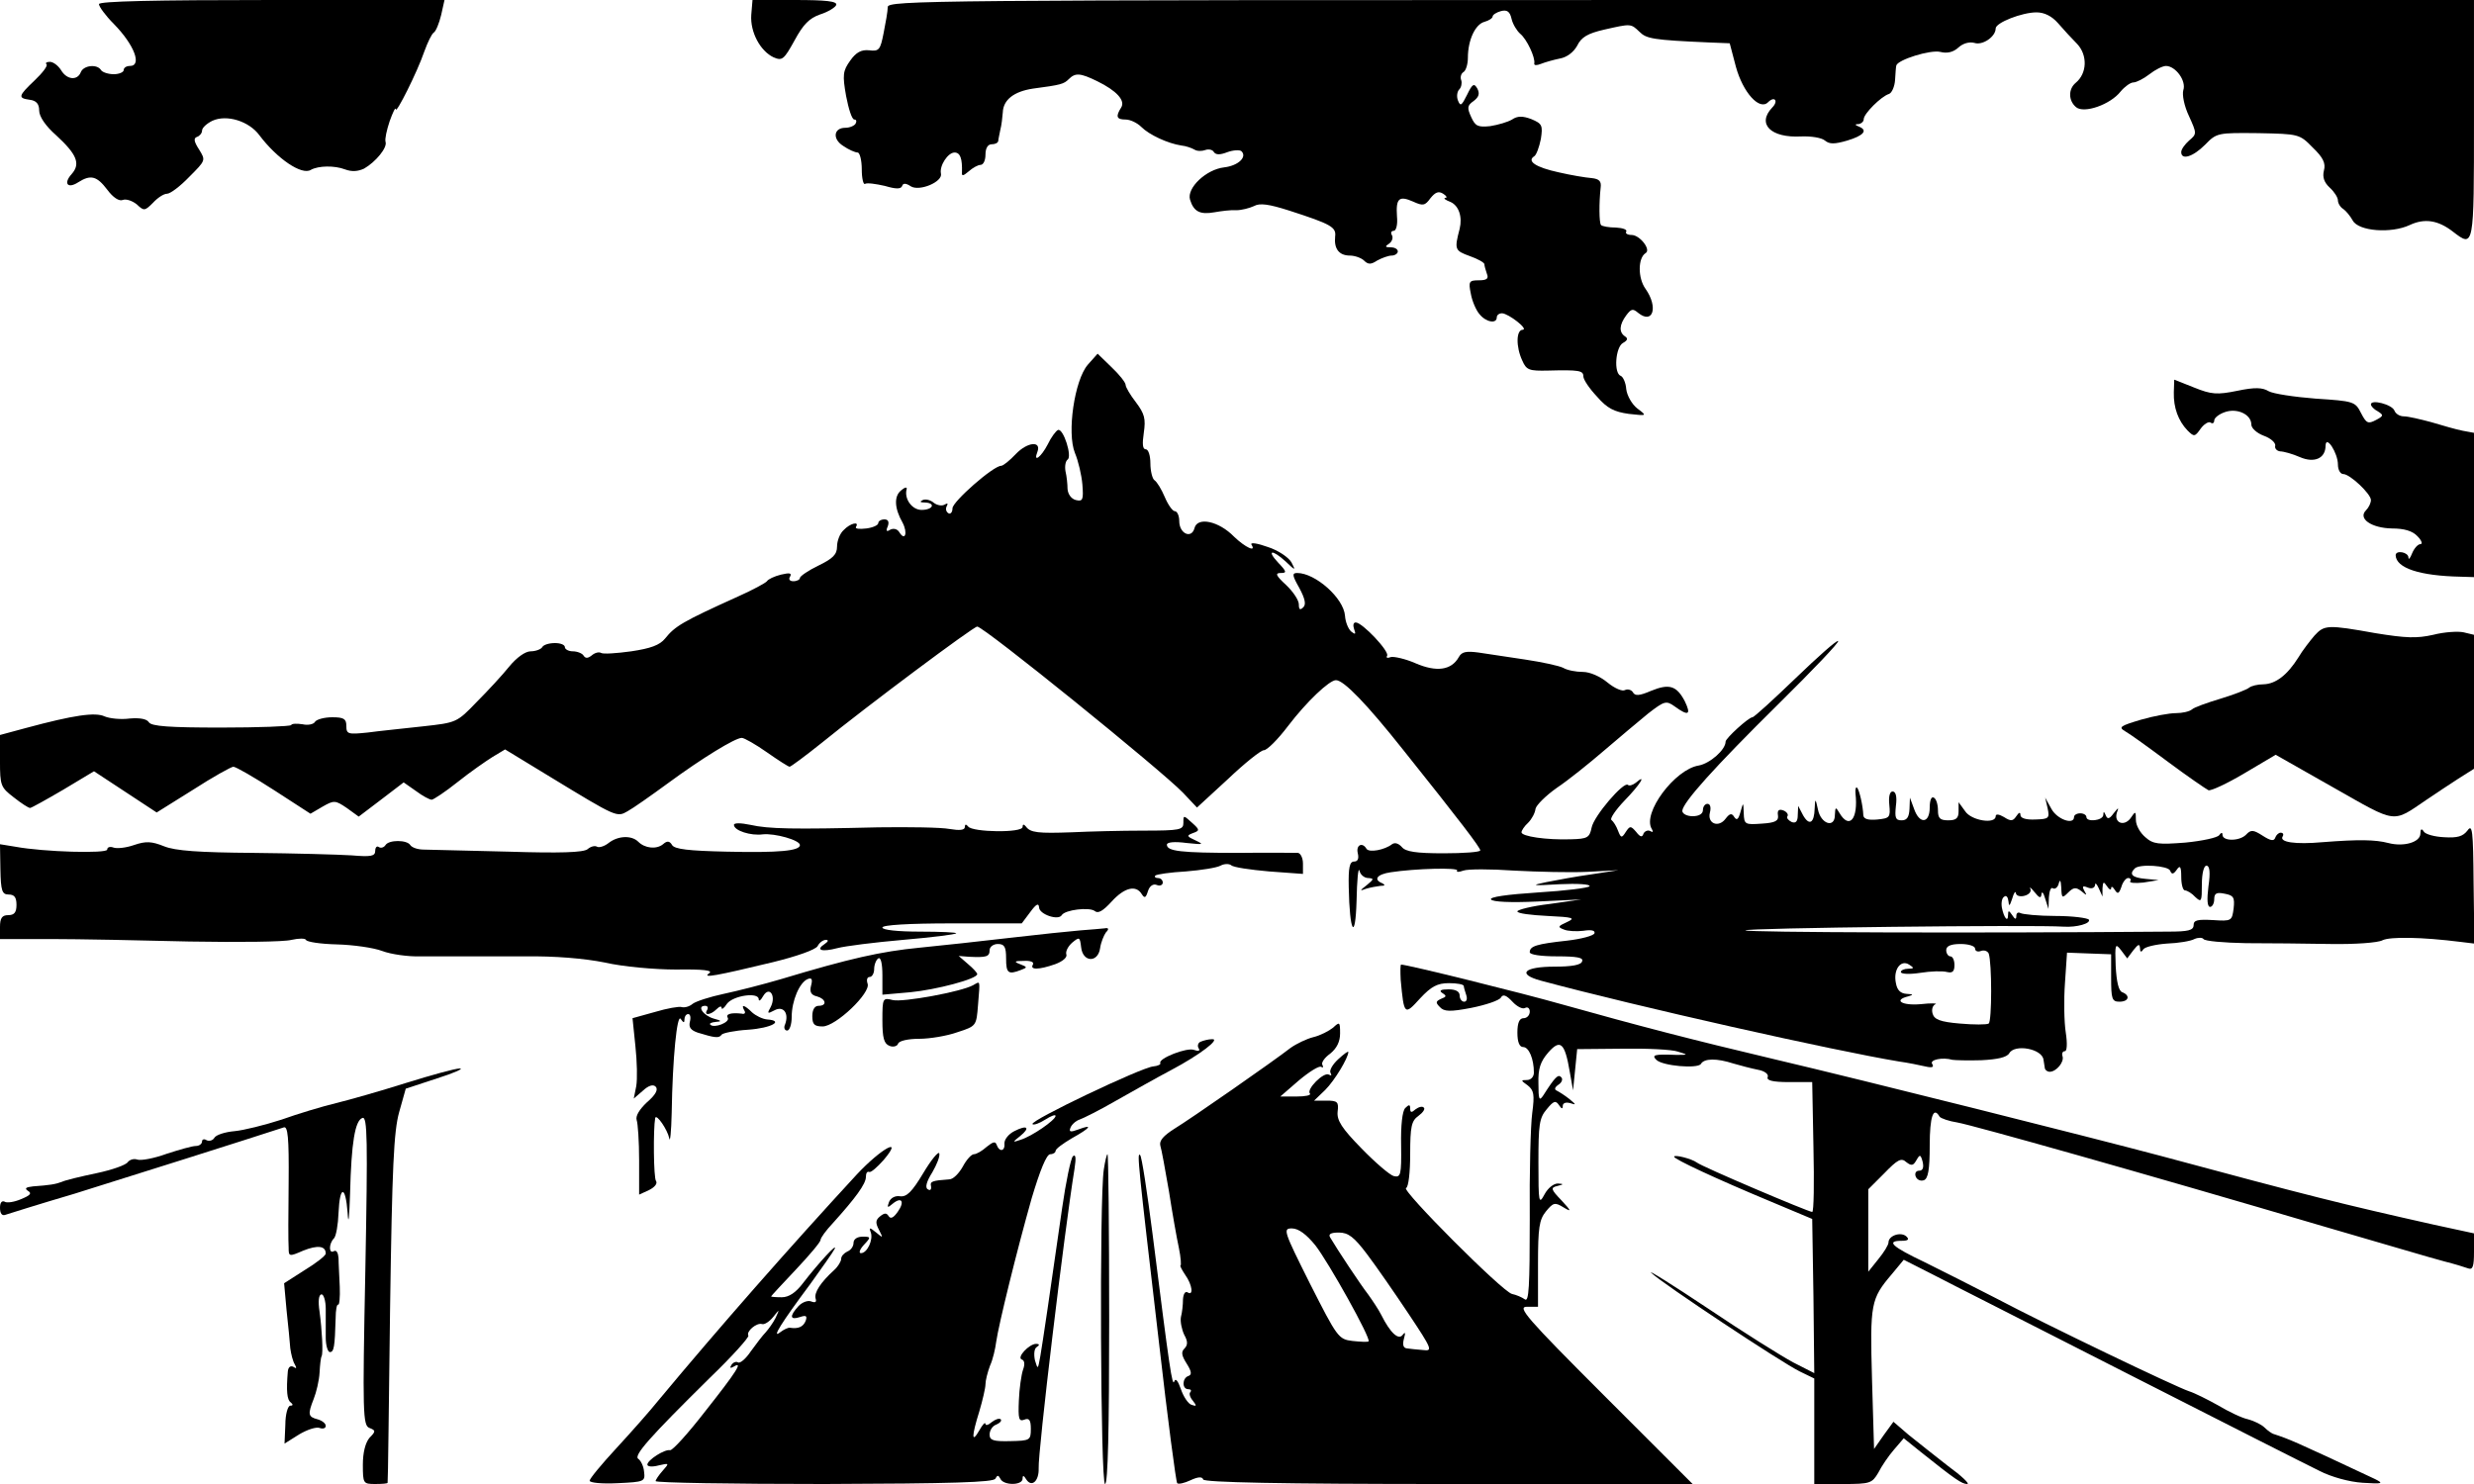 <?xml version="1.0" standalone="no"?>
<!DOCTYPE svg PUBLIC "-//W3C//DTD SVG 20010904//EN"
 "http://www.w3.org/TR/2001/REC-SVG-20010904/DTD/svg10.dtd">
<svg version="1.0" xmlns="http://www.w3.org/2000/svg"
 width="600pt" height="360pt" viewBox="0 0 600 360"
 preserveAspectRatio="xMidYMid meet">
<g transform="translate(0,360) scale(0.1,-0.1)"
fill="#000000" stroke="none">
<path d="M240 3590 c0 -6 16 -28 36 -48 50 -51 69 -102 39 -102 -8 0 -15 -4
-15 -10 0 -5 -11 -10 -24 -10 -14 0 -28 5 -31 10 -9 15 -42 12 -49 -5 -8 -21
-34 -19 -48 5 -7 11 -19 20 -27 20 -8 0 -12 -3 -8 -6 3 -4 -10 -21 -29 -39
-40 -38 -41 -43 -12 -47 16 -2 23 -10 23 -26 0 -15 16 -38 41 -60 50 -46 60
-69 38 -94 -21 -23 -10 -37 16 -20 30 19 45 15 70 -18 14 -19 29 -29 38 -25 8
3 23 -2 34 -11 17 -16 19 -16 39 4 11 12 26 22 34 22 8 0 32 18 54 41 40 40
40 40 24 66 -13 20 -14 28 -5 31 6 2 12 9 12 15 0 7 11 17 25 24 35 16 89 -1
114 -35 43 -57 103 -98 125 -84 18 10 57 11 83 1 16 -6 31 -5 46 2 28 16 57
51 52 65 -2 7 3 29 10 50 8 22 14 35 15 29 0 -13 52 90 69 140 8 22 18 43 23
46 5 3 13 22 18 43 l8 36 -419 0 c-286 0 -419 -3 -419 -10z"/>
<path d="M1822 3564 c-3 -42 22 -88 54 -103 21 -9 25 -6 51 41 21 39 36 54 62
63 19 6 37 17 39 23 3 9 -25 12 -100 12 l-103 0 -3 -36z"/>
<path d="M2153 3583 c0 -10 -5 -38 -10 -63 -8 -41 -11 -45 -35 -42 -19 2 -32
-5 -46 -25 -18 -25 -19 -35 -10 -86 6 -31 14 -57 20 -57 5 0 6 -4 3 -10 -3 -5
-14 -10 -25 -10 -28 0 -32 -27 -5 -44 13 -9 29 -16 35 -16 5 0 10 -18 10 -41
0 -22 4 -38 8 -35 5 3 26 0 48 -5 27 -8 39 -8 42 0 2 7 9 7 21 -1 21 -13 78
11 73 31 -4 19 17 51 33 51 14 0 19 -15 18 -48 -1 -10 3 -9 16 2 10 9 23 16
29 16 7 0 12 11 12 25 0 16 6 25 15 25 8 0 15 3 16 8 0 4 3 16 5 27 3 11 5 30
6 42 1 31 27 51 73 58 68 9 75 11 87 23 16 16 28 15 69 -5 47 -23 69 -47 58
-64 -14 -22 -11 -29 11 -29 11 0 28 -8 38 -18 19 -19 64 -40 97 -45 11 -1 25
-6 32 -10 6 -4 18 -4 26 -1 8 3 18 1 21 -5 5 -7 15 -7 33 0 14 5 30 6 34 2 14
-14 -8 -35 -42 -39 -44 -5 -91 -50 -83 -78 9 -30 25 -37 59 -31 17 3 40 6 53
5 13 0 32 5 43 10 14 8 36 5 86 -11 102 -33 114 -40 111 -63 -3 -29 9 -46 36
-46 12 0 28 -6 34 -12 10 -10 17 -10 32 0 11 6 27 12 35 12 8 0 15 5 15 10 0
6 -8 10 -17 10 -14 0 -15 2 -4 9 7 5 10 14 7 20 -4 6 -2 11 4 11 6 0 10 15 8
35 -3 44 5 51 39 36 24 -11 29 -10 42 8 12 15 20 18 31 11 8 -5 11 -10 5 -10
-5 -1 0 -5 13 -10 20 -9 29 -36 22 -65 -13 -50 -12 -53 24 -66 20 -7 36 -16
36 -20 0 -4 3 -14 6 -23 5 -12 0 -16 -20 -16 -23 0 -25 -3 -19 -32 3 -18 13
-41 21 -50 16 -20 42 -24 42 -8 0 6 6 10 13 10 16 -1 65 -39 50 -40 -16 0 -17
-41 -1 -75 10 -23 17 -25 62 -24 76 2 86 0 86 -14 0 -8 15 -30 33 -49 25 -29
42 -37 77 -42 45 -5 45 -5 21 13 -13 10 -25 31 -27 47 -1 16 -8 30 -13 32 -18
6 -13 70 5 80 11 6 13 11 5 16 -15 10 -14 28 3 51 12 16 16 17 29 6 36 -29 49
14 18 58 -19 26 -19 75 0 87 14 8 -14 44 -34 44 -10 0 -16 4 -13 8 3 5 -8 9
-25 10 -17 0 -33 3 -36 6 -5 5 -5 55 -1 91 2 15 -3 21 -22 23 -14 1 -50 7 -80
14 -55 12 -78 27 -59 39 5 3 12 22 16 42 5 33 3 37 -23 48 -21 8 -34 8 -47 -1
-10 -6 -34 -13 -53 -16 -30 -3 -36 0 -46 22 -10 22 -10 28 6 39 13 10 15 18 9
30 -8 14 -12 12 -25 -15 -13 -26 -16 -29 -22 -14 -4 10 -2 22 3 27 5 5 7 15 5
22 -3 7 -1 16 5 20 6 3 11 19 11 35 0 43 18 81 40 87 11 3 20 9 20 13 0 4 9
10 20 13 15 4 22 -1 26 -19 3 -13 13 -29 21 -36 16 -13 37 -58 34 -72 -1 -5 6
-5 16 -1 10 4 31 10 46 13 17 3 33 15 42 31 10 21 26 30 65 39 66 15 65 15 86
-5 17 -17 32 -20 169 -26 l50 -2 15 -57 c17 -62 57 -107 78 -86 16 16 26 3 10
-13 -38 -40 -3 -74 70 -70 24 1 50 -3 58 -10 11 -9 23 -9 54 0 40 12 51 25 28
34 -10 4 -10 6 0 6 6 1 12 6 12 12 0 13 42 55 61 61 7 2 14 18 15 34 1 16 2
32 3 35 3 14 83 39 107 33 16 -4 31 -1 44 11 11 10 26 14 38 11 20 -7 52 15
52 35 0 14 64 39 99 39 19 0 37 -9 52 -26 13 -15 34 -38 47 -51 25 -27 24 -71
-4 -94 -18 -15 -18 -43 1 -59 19 -16 83 6 108 38 10 12 24 22 31 22 7 0 25 9
39 20 14 11 32 20 40 20 23 0 50 -36 42 -59 -3 -11 2 -38 14 -63 19 -42 19
-43 0 -59 -10 -9 -19 -21 -19 -28 0 -20 28 -12 58 18 28 29 31 29 129 28 98
-2 100 -2 132 -35 25 -24 32 -38 27 -56 -4 -16 1 -29 14 -41 11 -10 20 -24 20
-31 0 -7 6 -17 13 -21 6 -4 17 -17 23 -28 14 -26 93 -32 138 -11 36 17 69 12
105 -16 51 -39 51 -41 51 272 l0 290 -1923 0 c-1824 0 -1923 -1 -1924 -17z"/>
<path d="M2638 2715 c-32 -37 -51 -165 -31 -214 8 -19 16 -53 18 -76 3 -38 1
-42 -16 -38 -11 3 -19 14 -20 27 0 11 -2 31 -5 43 -2 12 0 24 5 28 12 7 -10
76 -23 72 -5 -2 -17 -18 -25 -35 -16 -31 -36 -46 -25 -18 10 27 -24 24 -52 -5
-15 -16 -31 -29 -36 -29 -19 0 -118 -87 -118 -103 0 -10 -5 -15 -10 -12 -6 4
-7 11 -4 17 4 7 2 8 -5 4 -6 -4 -18 -2 -26 4 -8 7 -20 10 -27 7 -8 -4 -7 -6 5
-6 27 -1 20 -18 -8 -18 -23 0 -43 27 -36 51 1 5 -5 4 -14 -4 -17 -14 -16 -43
4 -78 13 -25 6 -46 -8 -23 -5 8 -14 10 -22 6 -9 -6 -11 -3 -6 8 4 11 1 17 -8
17 -8 0 -15 -4 -15 -9 0 -5 -13 -11 -29 -13 -17 -2 -28 -1 -25 4 9 14 -14 9
-30 -8 -9 -8 -16 -26 -16 -40 0 -19 -10 -29 -45 -46 -25 -12 -45 -26 -45 -30
0 -4 -7 -8 -16 -8 -9 0 -12 5 -8 11 5 9 -1 10 -22 5 -16 -4 -31 -11 -34 -16
-3 -4 -34 -21 -70 -37 -135 -61 -153 -72 -177 -102 -13 -16 -35 -24 -82 -31
-36 -5 -68 -7 -73 -4 -5 3 -15 1 -23 -6 -9 -7 -15 -8 -20 0 -3 5 -15 10 -26
10 -10 0 -19 5 -19 10 0 6 -11 10 -24 10 -14 0 -28 -4 -31 -10 -3 -5 -16 -10
-28 -10 -13 0 -34 -15 -52 -37 -16 -20 -52 -59 -79 -86 -48 -50 -49 -50 -130
-59 -44 -5 -105 -11 -134 -15 -48 -5 -52 -4 -52 16 0 17 -6 21 -34 21 -19 0
-38 -5 -42 -11 -3 -6 -17 -9 -30 -6 -14 2 -26 2 -28 -2 -2 -3 -79 -6 -170 -6
-125 0 -169 3 -175 13 -5 8 -22 11 -46 9 -22 -3 -49 0 -61 5 -23 11 -76 3
-191 -28 l-63 -17 0 -63 c0 -60 2 -64 33 -88 19 -15 36 -26 40 -26 3 0 39 20
80 44 l75 45 76 -50 76 -50 88 55 c48 31 93 56 98 56 6 0 51 -26 99 -57 l88
-57 29 17 c28 16 31 16 59 -3 l29 -21 54 41 55 42 30 -21 c16 -12 33 -21 38
-21 4 0 33 19 63 43 30 24 69 51 85 61 l30 18 110 -67 c161 -98 161 -98 187
-83 13 7 57 38 98 68 83 61 163 110 179 110 6 0 34 -16 61 -35 27 -19 52 -35
55 -35 3 0 38 26 78 58 112 91 368 282 377 282 16 0 447 -349 499 -403 l34
-36 75 69 c41 39 80 70 87 70 8 0 34 26 59 59 45 59 100 111 116 111 19 0 75
-58 163 -169 139 -174 187 -237 187 -244 0 -4 -40 -7 -89 -7 -67 0 -92 4 -101
15 -8 9 -17 12 -24 7 -18 -14 -56 -21 -62 -11 -10 17 -26 9 -21 -11 3 -13 0
-20 -9 -20 -11 0 -14 -15 -13 -62 2 -110 16 -134 19 -33 1 50 4 82 7 73 2 -10
12 -18 21 -18 15 -1 14 -3 -3 -17 -18 -14 -18 -15 -2 -9 10 3 26 6 35 7 11 0
12 2 5 6 -23 9 -14 22 20 27 58 9 166 12 161 4 -3 -4 4 -4 15 0 11 4 66 4 123
0 57 -3 137 -5 178 -3 l75 4 -65 -10 c-36 -5 -85 -14 -110 -19 -39 -8 -35 -9
33 -5 42 2 75 0 72 -5 -3 -4 -59 -11 -125 -15 -76 -5 -118 -11 -114 -17 4 -6
47 -8 113 -5 l106 5 -77 -11 c-43 -5 -78 -14 -78 -18 0 -5 33 -9 73 -11 63 -3
69 -5 47 -15 -22 -10 -23 -12 -7 -18 9 -4 31 -5 47 -3 19 3 29 1 27 -6 -2 -6
-32 -14 -67 -18 -73 -8 -90 -13 -90 -28 0 -6 27 -10 66 -10 48 0 65 -3 61 -12
-2 -9 -25 -13 -67 -13 -74 0 -92 -18 -33 -34 234 -63 711 -170 868 -196 22 -3
51 -9 64 -12 17 -4 22 -2 17 6 -7 10 25 17 49 10 6 -1 37 -2 70 -1 40 2 62 7
68 17 13 23 80 11 83 -16 1 -5 2 -13 3 -19 0 -5 6 -10 12 -10 16 0 36 24 31
38 -2 6 0 12 6 12 5 0 6 19 2 45 -4 25 -5 79 -2 120 l5 74 53 -2 54 -2 0 -57
c0 -51 2 -58 20 -58 23 0 27 15 7 23 -9 3 -14 26 -16 64 -2 53 -1 56 13 38
l15 -20 15 20 c12 15 15 16 16 5 0 -10 3 -11 8 -3 4 6 30 12 57 14 28 1 58 6
67 11 9 4 19 4 22 0 3 -5 49 -9 103 -10 54 0 146 -1 205 -2 59 -1 115 3 126 9
18 9 95 8 190 -4 l33 -4 -2 147 c-1 129 -3 144 -15 127 -11 -14 -24 -18 -56
-16 -23 1 -46 7 -50 14 -5 8 -8 6 -8 -5 0 -21 -40 -33 -78 -23 -31 8 -70 9
-159 2 -67 -6 -106 0 -97 14 3 5 1 9 -5 9 -5 0 -11 -6 -13 -12 -3 -9 -11 -8
-31 5 -22 14 -28 15 -40 2 -16 -16 -57 -16 -57 0 0 6 -3 6 -8 -1 -4 -6 -41
-14 -82 -18 -65 -5 -78 -4 -97 13 -13 11 -23 29 -23 42 0 22 -1 22 -13 4 -16
-21 -41 -11 -33 14 5 13 4 13 -8 -2 -10 -14 -15 -15 -19 -5 -4 10 -6 10 -6 1
-1 -14 -41 -18 -41 -5 0 5 -7 9 -15 9 -8 0 -15 -4 -15 -9 0 -20 -41 -6 -55 20
l-15 27 6 -26 c5 -24 3 -26 -30 -27 -22 -1 -36 3 -36 11 0 8 -4 6 -10 -3 -8
-12 -13 -13 -30 -2 -12 7 -20 8 -20 2 0 -20 -59 -11 -74 12 l-16 22 0 -22 c0
-17 -6 -22 -25 -22 -20 0 -25 5 -25 24 0 14 -4 28 -10 31 -6 4 -10 -7 -10 -24
0 -39 -25 -41 -38 -3 l-10 27 -1 -27 c-1 -20 -6 -28 -19 -28 -15 0 -17 6 -14
35 3 22 0 35 -8 35 -7 0 -10 -13 -8 -32 3 -31 1 -33 -29 -36 -22 -2 -33 1 -34
10 -1 25 -10 62 -15 67 -3 3 -5 -3 -4 -14 7 -62 -15 -88 -39 -47 -9 15 -10 15
-11 -5 0 -33 -34 -22 -41 13 -6 28 -7 28 -8 3 -1 -36 -13 -43 -28 -17 l-12 23
-1 -22 c0 -16 -5 -21 -15 -17 -8 4 -13 10 -10 14 3 4 -2 11 -10 14 -11 4 -15
0 -13 -12 2 -13 -6 -18 -39 -20 -41 -3 -43 -2 -44 25 -1 28 -1 28 -8 3 -5 -18
-9 -21 -15 -12 -6 10 -11 9 -21 -4 -17 -23 -45 -12 -38 15 3 12 1 21 -6 21 -6
0 -11 -7 -11 -15 0 -9 -9 -15 -25 -15 -14 0 -25 6 -25 13 1 20 76 104 234 260
82 81 147 149 144 152 -3 3 -49 -38 -103 -90 -54 -52 -101 -95 -105 -95 -9 0
-65 -51 -65 -59 0 -20 -38 -53 -65 -58 -58 -9 -138 -116 -114 -154 4 -7 3 -9
-4 -5 -5 3 -13 0 -16 -6 -3 -10 -8 -9 -18 4 -13 15 -15 15 -25 0 -10 -16 -12
-15 -19 3 -4 11 -11 22 -16 26 -4 3 10 24 32 47 38 39 55 67 27 43 -8 -6 -16
-8 -19 -5 -10 9 -83 -76 -88 -104 -5 -24 -10 -27 -50 -28 -60 -2 -120 7 -120
17 0 4 7 15 16 23 9 9 17 24 18 34 2 9 25 32 52 51 27 18 78 59 114 90 36 31
84 71 107 90 40 31 44 32 65 17 33 -24 40 -20 24 13 -20 38 -38 43 -82 25 -28
-12 -39 -13 -44 -3 -4 6 -13 8 -19 5 -6 -4 -25 4 -42 18 -18 15 -43 26 -60 26
-17 0 -38 4 -48 10 -10 5 -52 14 -92 20 -41 6 -92 14 -113 17 -30 4 -41 2 -48
-11 -18 -32 -54 -37 -105 -15 -25 11 -53 17 -60 15 -8 -3 -12 -2 -9 3 7 10
-60 81 -76 81 -6 0 -7 -7 -4 -16 5 -13 3 -14 -7 -6 -7 6 -14 23 -15 38 -3 43
-72 104 -116 104 -13 0 -12 -6 5 -36 14 -26 17 -40 10 -47 -8 -8 -11 -6 -11 7
0 10 -14 31 -31 47 -25 23 -27 29 -13 29 15 0 15 3 -6 25 -29 31 -15 33 18 3
24 -23 25 -23 14 -2 -7 12 -32 29 -57 37 -25 9 -43 12 -40 6 13 -20 -15 -7
-42 19 -37 38 -89 49 -96 21 -7 -27 -37 -14 -37 17 0 13 -5 24 -11 24 -5 0
-16 15 -24 34 -8 19 -19 37 -25 41 -5 3 -10 22 -10 41 0 19 -5 34 -11 34 -8 0
-9 13 -5 40 5 34 2 46 -19 74 -14 18 -25 37 -25 42 0 6 -15 25 -34 43 l-34 33
-24 -27z m2625 -1227 c4 -10 8 -9 16 2 8 12 11 8 11 -17 0 -18 4 -33 9 -33 5
0 17 -7 25 -16 15 -14 16 -11 16 30 0 28 5 46 11 46 8 0 10 -16 5 -50 -4 -32
-3 -50 4 -50 5 0 10 8 10 19 0 14 6 17 25 13 22 -4 25 -9 22 -36 -4 -30 -5
-31 -50 -28 -37 2 -47 0 -47 -12 0 -13 -13 -16 -62 -16 -472 -4 -1019 -2
-1025 3 -5 6 699 14 772 9 32 -2 66 8 61 17 -3 4 -39 9 -81 9 -41 0 -80 4 -85
7 -6 3 -10 0 -10 -7 0 -9 -3 -9 -10 2 -8 12 -10 12 -10 1 0 -20 -10 -8 -15 17
-2 12 0 24 6 27 5 4 9 -2 10 -12 1 -13 3 -11 9 7 4 14 8 20 9 13 1 -6 10 -9
21 -6 11 3 17 10 14 17 -3 6 2 2 10 -8 12 -15 16 -16 17 -5 1 8 5 3 9 -11 l8
-25 1 28 c1 16 5 26 10 22 5 -3 12 3 14 12 3 11 5 7 6 -10 1 -26 2 -27 17 -12
13 13 19 13 32 3 13 -11 14 -11 7 1 -6 11 -4 13 8 8 10 -4 17 -1 18 6 0 7 4 3
9 -8 l9 -20 0 20 c1 17 3 17 11 5 5 -8 10 -10 10 -5 0 6 4 4 9 -4 7 -11 10 -9
16 8 3 11 11 21 16 21 6 0 8 -4 5 -8 -2 -4 12 -5 32 -3 l37 6 -32 3 c-32 3
-40 11 -26 25 11 12 81 7 86 -5z m-473 -189 c0 -6 6 -9 14 -6 8 3 16 0 19 -6
8 -22 8 -165 0 -170 -5 -3 -36 -3 -70 0 -48 4 -62 10 -66 24 -3 10 0 20 7 23
6 2 -10 3 -36 0 -46 -4 -67 10 -30 19 13 4 13 5 -4 6 -15 1 -23 9 -26 26 -7
33 12 58 32 45 13 -8 12 -10 -2 -10 -10 0 -18 -4 -18 -8 0 -5 21 -6 47 -2 25
4 54 5 65 2 13 -3 18 1 18 17 0 11 -4 21 -10 21 -5 0 -10 7 -10 15 0 10 11 15
35 15 19 0 35 -5 35 -11z"/>
<path d="M5272 2648 c-1 -37 11 -69 33 -92 16 -16 18 -16 32 4 8 11 19 18 24
15 5 -4 9 -1 9 5 0 6 11 15 25 20 30 11 65 -5 65 -30 0 -9 14 -21 30 -27 17
-6 29 -17 28 -24 -2 -7 4 -13 12 -14 8 0 30 -6 48 -14 35 -15 62 -3 62 28 1
27 30 -18 30 -46 0 -13 6 -23 13 -23 16 0 67 -48 67 -63 0 -7 -5 -18 -12 -25
-20 -20 13 -43 63 -44 30 0 50 -6 62 -19 10 -10 13 -19 7 -19 -6 0 -15 -10
-20 -22 -5 -13 -9 -17 -9 -10 -1 13 -31 18 -31 5 1 -31 58 -50 158 -52 l32 -1
0 175 0 175 -27 5 c-16 3 -50 13 -77 21 -26 7 -56 14 -66 14 -10 0 -20 6 -23
14 -6 15 -57 28 -57 15 0 -4 7 -12 17 -17 14 -9 14 -11 -5 -21 -19 -10 -23 -8
-36 17 -14 28 -18 29 -110 35 -52 4 -104 12 -114 18 -15 9 -33 10 -76 1 -49
-10 -63 -9 -105 8 l-48 19 -1 -31z"/>
<path d="M5613 2058 c-11 -13 -29 -36 -39 -53 -27 -43 -55 -64 -84 -65 -15 0
-30 -4 -35 -8 -6 -5 -37 -17 -70 -27 -33 -10 -64 -21 -69 -26 -6 -5 -23 -9
-39 -9 -16 0 -54 -7 -85 -16 -50 -15 -55 -18 -38 -28 11 -6 58 -40 105 -75 47
-35 91 -65 97 -68 6 -2 45 16 87 41 l76 45 141 -80 c155 -88 141 -86 225 -29
22 15 57 38 77 51 l38 24 0 162 0 163 -25 6 c-13 3 -47 1 -74 -6 -40 -9 -66
-8 -140 4 -117 21 -124 20 -148 -6z"/>
<path d="M2870 1604 c0 -17 -8 -19 -97 -19 -54 0 -132 -2 -173 -4 -83 -3 -101
-1 -112 14 -5 6 -8 6 -8 -1 0 -15 -122 -13 -132 1 -5 6 -8 6 -8 -1 0 -8 -13
-9 -37 -5 -21 4 -99 5 -173 4 -206 -5 -266 -4 -310 6 -24 5 -40 5 -40 0 0 -14
41 -27 70 -23 29 3 90 -14 90 -26 0 -14 -50 -19 -178 -16 -92 2 -126 6 -132
16 -6 10 -12 11 -22 2 -16 -13 -44 -10 -60 6 -16 16 -49 15 -72 -3 -10 -8 -23
-12 -28 -9 -5 3 -15 1 -23 -6 -10 -8 -66 -10 -192 -6 -98 2 -190 5 -205 5 -15
0 -29 5 -33 11 -8 13 -52 13 -60 0 -4 -6 -11 -8 -16 -5 -5 4 -9 -1 -9 -9 0
-13 -10 -15 -57 -11 -32 2 -139 5 -238 6 -132 1 -190 5 -217 16 -30 12 -44 13
-73 3 -20 -7 -42 -9 -50 -6 -8 3 -15 1 -15 -5 0 -10 -153 -6 -223 7 l-37 6 1
-61 c1 -52 4 -61 20 -61 14 0 19 -7 19 -25 0 -18 -5 -25 -20 -25 -15 0 -20 -7
-20 -29 l0 -29 123 0 c67 0 219 -3 337 -6 118 -2 229 -1 247 4 18 4 33 4 35 0
2 -5 35 -10 75 -11 39 -1 89 -8 110 -16 21 -8 63 -14 93 -13 30 0 73 0 95 0
22 0 93 0 157 0 74 1 145 -5 195 -15 43 -10 121 -17 173 -17 66 1 90 -2 80 -9
-19 -13 18 -6 155 27 57 14 103 30 108 39 4 8 13 15 20 15 7 0 6 -4 -3 -10
-23 -15 -7 -20 31 -10 19 5 90 14 159 20 69 6 127 13 129 16 2 2 -37 4 -87 4
-55 0 -92 4 -92 10 0 6 63 10 169 10 l169 0 21 28 c14 19 20 22 21 11 0 -17
47 -33 55 -19 8 13 67 20 80 10 8 -7 20 0 41 23 31 34 59 41 73 18 7 -11 10
-9 15 7 4 13 13 19 22 15 7 -3 14 0 14 6 0 6 -5 11 -12 11 -6 0 -9 3 -6 6 3 3
37 8 74 10 37 3 75 9 84 14 9 5 21 5 26 1 5 -5 46 -11 92 -15 l82 -6 0 25 c0
14 -6 25 -12 26 -7 0 -71 1 -143 0 -142 0 -175 4 -175 20 0 6 18 8 48 4 40 -4
43 -4 22 6 -22 10 -23 12 -7 18 17 6 17 8 -2 25 -21 19 -21 19 -21 0z"/>
<path d="M2620 1343 c-25 -2 -101 -10 -170 -18 -69 -8 -168 -19 -220 -24 -93
-9 -169 -26 -335 -76 -44 -13 -107 -29 -140 -36 -33 -7 -67 -18 -75 -24 -8 -7
-20 -10 -27 -8 -6 2 -35 -3 -65 -12 l-54 -15 7 -68 c4 -37 5 -80 2 -97 l-6
-30 22 19 c14 13 25 16 31 10 7 -7 0 -20 -21 -38 -18 -17 -28 -33 -25 -43 3
-8 6 -52 6 -98 l0 -83 24 11 c14 7 21 16 17 22 -6 7 -7 126 -2 153 3 11 30
-29 34 -49 2 -13 5 15 6 62 2 131 13 242 22 227 7 -10 9 -10 9 0 0 6 4 12 9
12 5 0 7 -8 4 -19 -3 -13 2 -20 19 -26 42 -13 52 -14 58 -5 3 4 32 10 64 12
57 4 89 22 46 25 -11 1 -27 9 -36 17 -18 18 -28 21 -19 5 4 -6 1 -10 -6 -8
-26 3 -40 -1 -34 -10 6 -11 -33 -26 -42 -17 -4 3 2 6 13 7 15 1 14 3 -5 8 -25
7 -42 31 -21 31 6 0 8 -4 5 -10 -9 -14 8 -13 23 2 7 7 12 8 12 3 0 -5 6 -1 13
10 15 20 77 29 77 11 0 -6 5 -3 11 8 15 25 32 0 18 -27 -9 -16 -8 -17 9 -8 22
12 36 -7 26 -34 -4 -8 -1 -15 5 -15 6 0 11 15 11 33 0 39 19 84 39 92 10 4 12
-1 8 -16 -4 -15 0 -23 14 -26 22 -6 26 -23 4 -23 -9 0 -15 -9 -15 -25 0 -20 5
-25 25 -25 32 0 118 82 109 104 -3 9 -1 16 5 16 6 0 11 9 11 19 0 11 5 23 10
26 6 4 10 -12 10 -41 l0 -47 68 6 c62 6 162 32 162 44 0 3 -10 14 -22 24 l-23
20 25 -2 c42 -2 50 0 50 16 0 8 9 15 20 15 16 0 20 -7 20 -35 0 -36 5 -40 36
-28 16 6 16 7 -2 14 -16 6 -14 8 9 8 16 1 26 -3 22 -9 -8 -13 14 -13 54 1 19
7 30 17 27 24 -2 7 4 19 14 28 18 15 19 14 22 -11 4 -37 41 -38 46 -2 2 14 9
31 14 38 8 8 7 12 -3 10 -8 -1 -34 -3 -59 -5z"/>
<path d="M3397 1223 c8 -86 9 -87 47 -45 27 29 42 37 70 37 20 0 36 -3 36 -7
0 -3 3 -13 6 -22 3 -9 1 -16 -5 -16 -6 0 -11 7 -11 15 0 10 -10 15 -27 15 -19
0 -24 -3 -15 -9 11 -7 10 -9 -3 -14 -13 -6 -14 -9 -3 -20 10 -11 24 -12 76 -2
35 7 68 18 72 25 5 9 13 6 28 -10 11 -12 25 -19 31 -15 6 3 11 -1 11 -9 0 -9
-7 -16 -15 -16 -10 0 -15 -11 -15 -35 0 -23 5 -35 14 -35 14 0 26 -29 26 -62
0 -10 -7 -18 -17 -18 -15 0 -15 -1 2 -13 15 -12 17 -22 11 -67 -4 -29 -7 -145
-6 -257 0 -164 -2 -203 -12 -195 -7 5 -21 11 -31 13 -23 5 -270 253 -257 257
6 2 10 39 10 82 0 67 3 81 20 93 11 8 17 17 13 20 -3 4 -12 2 -20 -4 -10 -9
-13 -8 -13 2 0 10 -3 10 -12 1 -7 -7 -11 -42 -10 -90 1 -73 -1 -79 -18 -75
-10 3 -45 33 -78 67 -48 49 -60 68 -58 89 3 24 0 27 -27 27 l-30 0 27 26 c23
23 56 78 56 92 0 3 -11 -5 -25 -18 -13 -12 -22 -27 -18 -33 3 -6 2 -7 -4 -4
-12 8 -56 -36 -46 -46 3 -4 -11 -7 -33 -7 l-39 0 45 39 c25 21 49 36 54 33 5
-3 6 -1 3 5 -3 5 5 17 19 27 16 13 24 29 24 49 0 28 -1 29 -17 14 -10 -8 -31
-19 -48 -23 -16 -4 -41 -16 -55 -26 -41 -32 -242 -172 -283 -197 -25 -16 -36
-28 -33 -40 3 -9 12 -59 21 -111 8 -52 19 -114 24 -137 5 -24 6 -43 4 -43 -2
0 3 -10 11 -22 18 -25 21 -53 6 -43 -6 3 -10 -4 -11 -17 0 -13 -2 -32 -5 -43
-2 -11 2 -30 8 -43 9 -16 9 -25 0 -34 -8 -8 -6 -17 6 -36 12 -19 13 -27 4 -30
-15 -5 -16 -32 0 -32 6 0 8 -3 5 -7 -4 -3 -1 -13 6 -21 10 -13 9 -14 -3 -10
-8 2 -20 20 -26 38 -7 20 -13 28 -16 19 -5 -14 -11 26 -53 359 -13 101 -26
187 -30 190 -8 8 -5 -21 46 -457 21 -184 41 -336 44 -339 3 -3 17 0 32 7 19 9
29 9 31 2 2 -7 184 -11 595 -11 l592 0 -215 215 c-189 189 -211 215 -187 215
l27 0 0 104 c0 88 3 107 19 127 18 22 22 23 43 10 20 -12 19 -9 -5 17 -26 27
-27 31 -10 35 16 4 16 5 1 6 -10 0 -24 -11 -32 -26 -14 -26 -15 -22 -15 77 0
91 2 108 20 129 17 21 22 22 30 10 6 -9 9 -10 9 -2 0 7 7 10 18 7 15 -5 15 -4
-2 10 -10 8 -24 17 -30 20 -7 3 -6 8 4 15 8 5 11 14 6 18 -7 8 -15 0 -43 -44
-10 -15 -12 -11 -12 29 -1 36 5 53 24 75 29 33 40 24 52 -47 l8 -45 5 50 5 50
109 1 c61 1 121 -2 135 -7 26 -8 26 -8 -4 -8 -53 2 -60 0 -48 -12 15 -15 100
-22 108 -10 8 14 39 14 79 1 17 -5 44 -12 59 -15 17 -3 27 -11 24 -18 -3 -8
12 -12 52 -12 l56 0 3 -157 c2 -87 1 -158 -3 -158 -9 0 -268 110 -280 120 -12
9 -55 20 -55 14 0 -6 103 -54 235 -109 l100 -42 3 -187 2 -187 -51 26 c-28 15
-121 73 -207 131 -87 58 -148 96 -137 86 27 -26 315 -217 360 -239 l35 -17 0
-128 0 -128 70 0 c66 0 70 2 85 27 8 16 25 41 38 56 l24 28 41 -33 c84 -67
100 -78 113 -78 7 0 -14 20 -47 44 -32 25 -75 59 -96 76 l-36 31 -24 -33 -23
-33 -5 170 c-5 183 -3 194 48 254 l29 35 69 -35 c38 -20 254 -129 479 -244
226 -115 433 -220 460 -233 29 -15 73 -27 105 -29 48 -3 52 -2 30 9 -202 95
-209 97 -245 109 -5 1 -16 9 -23 16 -7 7 -25 16 -40 20 -15 3 -48 19 -73 34
-25 14 -57 30 -70 34 -31 10 -344 160 -469 226 -52 27 -130 66 -172 87 -80 38
-95 52 -56 52 15 0 19 3 12 10 -13 13 -44 3 -44 -14 0 -6 -11 -24 -25 -41
l-24 -30 0 100 0 100 39 39 c32 33 41 38 53 27 13 -10 17 -9 25 5 8 14 10 14
15 -5 3 -14 0 -21 -9 -21 -7 0 -11 -6 -8 -14 3 -8 12 -12 20 -9 10 4 14 25 14
84 0 71 9 96 24 70 3 -4 23 -11 43 -14 39 -7 451 -123 888 -252 138 -40 269
-79 293 -85 24 -6 50 -14 58 -17 11 -4 14 5 14 40 l0 45 -97 21 c-223 50 -303
70 -663 167 -173 46 -718 183 -935 234 -203 48 -333 82 -515 133 -102 29 -377
97 -392 97 -2 0 -2 -17 -1 -37z m-207 -644 c32 -41 136 -227 129 -233 -2 -2
-20 -1 -39 1 -34 4 -37 9 -103 139 -64 128 -66 134 -44 134 16 0 35 -14 57
-41z m125 -21 c22 -29 67 -94 101 -145 58 -87 59 -91 35 -88 -14 1 -32 3 -39
4 -9 1 -11 9 -7 24 4 14 3 17 -3 9 -10 -14 -30 4 -52 48 -7 14 -22 36 -32 50
-18 23 -75 109 -92 138 -5 8 1 12 21 12 23 0 37 -11 68 -52z"/>
<path d="M2360 1210 c-29 -16 -171 -42 -195 -36 -24 6 -25 5 -25 -49 0 -43 4
-57 17 -62 9 -4 19 -1 21 5 2 7 24 12 51 12 26 0 68 7 93 16 46 15 46 15 50
67 5 62 6 57 -12 47z"/>
<path d="M2912 1073 c-6 -2 -9 -10 -5 -16 4 -6 0 -8 -11 -4 -17 7 -88 -21 -82
-32 2 -3 -6 -7 -17 -8 -28 -2 -301 -132 -293 -140 3 -3 17 2 31 11 14 9 25 13
25 9 0 -10 -58 -50 -85 -58 -20 -7 -20 -6 -1 9 26 21 17 28 -14 12 -14 -7 -24
-20 -24 -29 2 -20 -12 -23 -19 -4 -3 9 -9 7 -24 -5 -11 -10 -25 -18 -31 -18
-6 0 -18 -13 -27 -30 -9 -16 -23 -31 -33 -31 -42 -3 -47 -5 -44 -17 1 -8 -2
-11 -8 -7 -7 4 -3 19 11 41 11 19 19 39 17 46 -2 6 -20 -16 -39 -48 -27 -45
-40 -58 -56 -56 -12 2 -23 -4 -27 -14 -5 -14 -4 -15 9 -4 22 18 30 5 12 -20
-10 -14 -17 -18 -22 -10 -5 8 -10 8 -21 -1 -11 -9 -11 -16 -2 -33 10 -20 10
-20 -7 -6 -16 13 -18 13 -13 0 6 -18 -9 -50 -24 -50 -6 0 -3 9 7 20 18 19 17
20 -3 20 -13 0 -22 -6 -22 -15 0 -9 -7 -18 -15 -21 -8 -4 -15 -11 -15 -18 0
-6 -8 -19 -17 -27 -33 -30 -49 -55 -45 -69 3 -9 -1 -11 -11 -7 -8 3 -22 -2
-31 -12 -22 -24 -20 -34 4 -26 15 5 18 3 14 -9 -6 -15 -18 -20 -38 -17 -4 1
-15 -4 -24 -11 -22 -17 3 23 73 117 28 39 55 77 59 85 9 18 -39 -34 -76 -82
-18 -24 -35 -35 -52 -35 -14 0 -26 1 -26 2 0 1 27 30 60 65 33 35 60 67 60 72
0 5 13 23 30 41 55 61 80 95 80 112 0 9 3 14 8 12 4 -2 19 11 35 29 50 59 -6
28 -65 -35 -165 -179 -332 -369 -481 -548 -20 -25 -66 -77 -102 -116 -36 -39
-65 -74 -65 -79 0 -5 30 -8 68 -6 65 3 67 4 64 28 -1 13 -8 27 -14 31 -12 8
27 52 174 197 54 52 95 98 93 102 -6 10 20 32 33 28 6 -2 18 6 27 17 16 20 16
20 6 -2 -6 -12 -17 -27 -24 -35 -7 -7 -23 -28 -36 -46 -12 -18 -26 -30 -31
-27 -5 3 -12 0 -16 -6 -5 -8 -3 -9 6 -4 23 14 6 -13 -70 -109 -41 -53 -79 -95
-85 -94 -13 3 -55 -24 -55 -35 0 -5 12 -6 27 -2 26 6 27 6 10 -13 -9 -10 -17
-22 -17 -25 0 -4 184 -7 409 -7 310 1 411 4 415 13 5 9 7 9 12 0 7 -17 54 -17
54 0 0 9 3 8 9 -2 13 -20 31 -4 30 27 -2 39 62 573 87 727 4 26 3 36 -4 30 -5
-5 -17 -62 -26 -125 -30 -210 -47 -325 -53 -360 -6 -33 -6 -33 -13 -10 -3 14
-2 28 4 32 8 5 7 8 -1 8 -17 0 -48 -33 -35 -38 7 -2 8 -12 3 -25 -4 -12 -9
-46 -10 -74 -2 -45 0 -52 13 -47 12 5 16 -1 16 -22 0 -28 -2 -29 -50 -30 -41
-1 -50 2 -50 16 0 10 7 21 16 24 9 4 14 9 11 13 -4 3 -13 0 -22 -7 -8 -7 -15
-9 -15 -4 -1 5 -7 -2 -15 -16 -19 -33 -19 -15 0 46 8 27 15 57 15 66 0 9 5 29
11 45 7 15 13 42 15 58 6 42 50 221 86 348 20 67 36 107 45 107 7 0 13 4 13 8
0 5 18 18 40 31 45 25 52 35 15 21 -19 -7 -23 -6 -19 4 3 8 13 17 22 20 9 3
49 23 87 45 39 22 99 56 135 75 70 37 122 77 99 75 -8 0 -20 -3 -27 -6z"/>
<path d="M985 973 c-60 -19 -137 -41 -170 -49 -33 -8 -93 -26 -132 -40 -40
-13 -92 -26 -114 -28 -23 -2 -45 -9 -49 -16 -4 -7 -13 -9 -19 -6 -6 4 -11 2
-11 -3 0 -6 -7 -11 -15 -11 -9 0 -40 -9 -71 -19 -30 -11 -62 -17 -71 -14 -8 3
-18 0 -23 -6 -4 -7 -38 -19 -76 -27 -38 -8 -76 -17 -84 -21 -16 -6 -29 -8 -70
-11 -18 -2 -21 -5 -12 -11 10 -6 5 -11 -17 -20 -16 -7 -35 -10 -40 -6 -7 3
-11 -3 -11 -15 0 -14 5 -20 13 -17 6 2 82 26 167 51 122 38 429 135 508 161
10 4 13 -24 12 -133 -1 -75 -1 -147 0 -159 0 -21 1 -22 35 -7 35 14 55 12 55
-7 0 -5 -23 -23 -51 -40 l-50 -32 6 -66 c4 -36 8 -78 9 -92 2 -14 6 -31 11
-39 5 -9 4 -11 -3 -6 -7 4 -13 0 -14 -11 -4 -47 -2 -69 7 -75 6 -5 6 -8 -1 -8
-6 0 -12 -21 -12 -46 l-2 -46 35 22 c20 12 42 19 50 16 8 -3 15 -1 15 5 0 6
-9 13 -20 16 -23 6 -24 12 -9 50 6 15 13 44 14 63 1 19 3 37 5 40 4 8 1 63 -5
108 -4 26 -2 42 5 42 5 0 10 -16 10 -35 0 -19 0 -51 0 -70 0 -19 5 -35 10 -35
10 0 12 13 14 82 0 20 3 35 6 33 3 -2 5 18 4 43 -1 26 -3 57 -3 70 -1 13 -5
20 -11 17 -13 -8 -13 18 0 31 5 5 10 33 11 62 3 67 17 67 22 0 2 -33 4 -14 6
47 3 123 12 177 30 183 12 4 13 -51 7 -370 -7 -348 -6 -376 10 -382 15 -6 16
-8 0 -24 -10 -12 -16 -36 -16 -65 0 -46 1 -47 30 -47 17 0 30 1 30 3 1 1 3
191 6 422 5 346 9 430 22 477 l16 57 76 25 c41 13 66 24 55 24 -11 0 -69 -16
-130 -35z"/>
<path d="M2677 763 c-11 -70 -8 -763 3 -763 7 0 10 133 10 400 0 220 -2 400
-4 400 -2 0 -6 -17 -9 -37z"/>
</g>
</svg>
